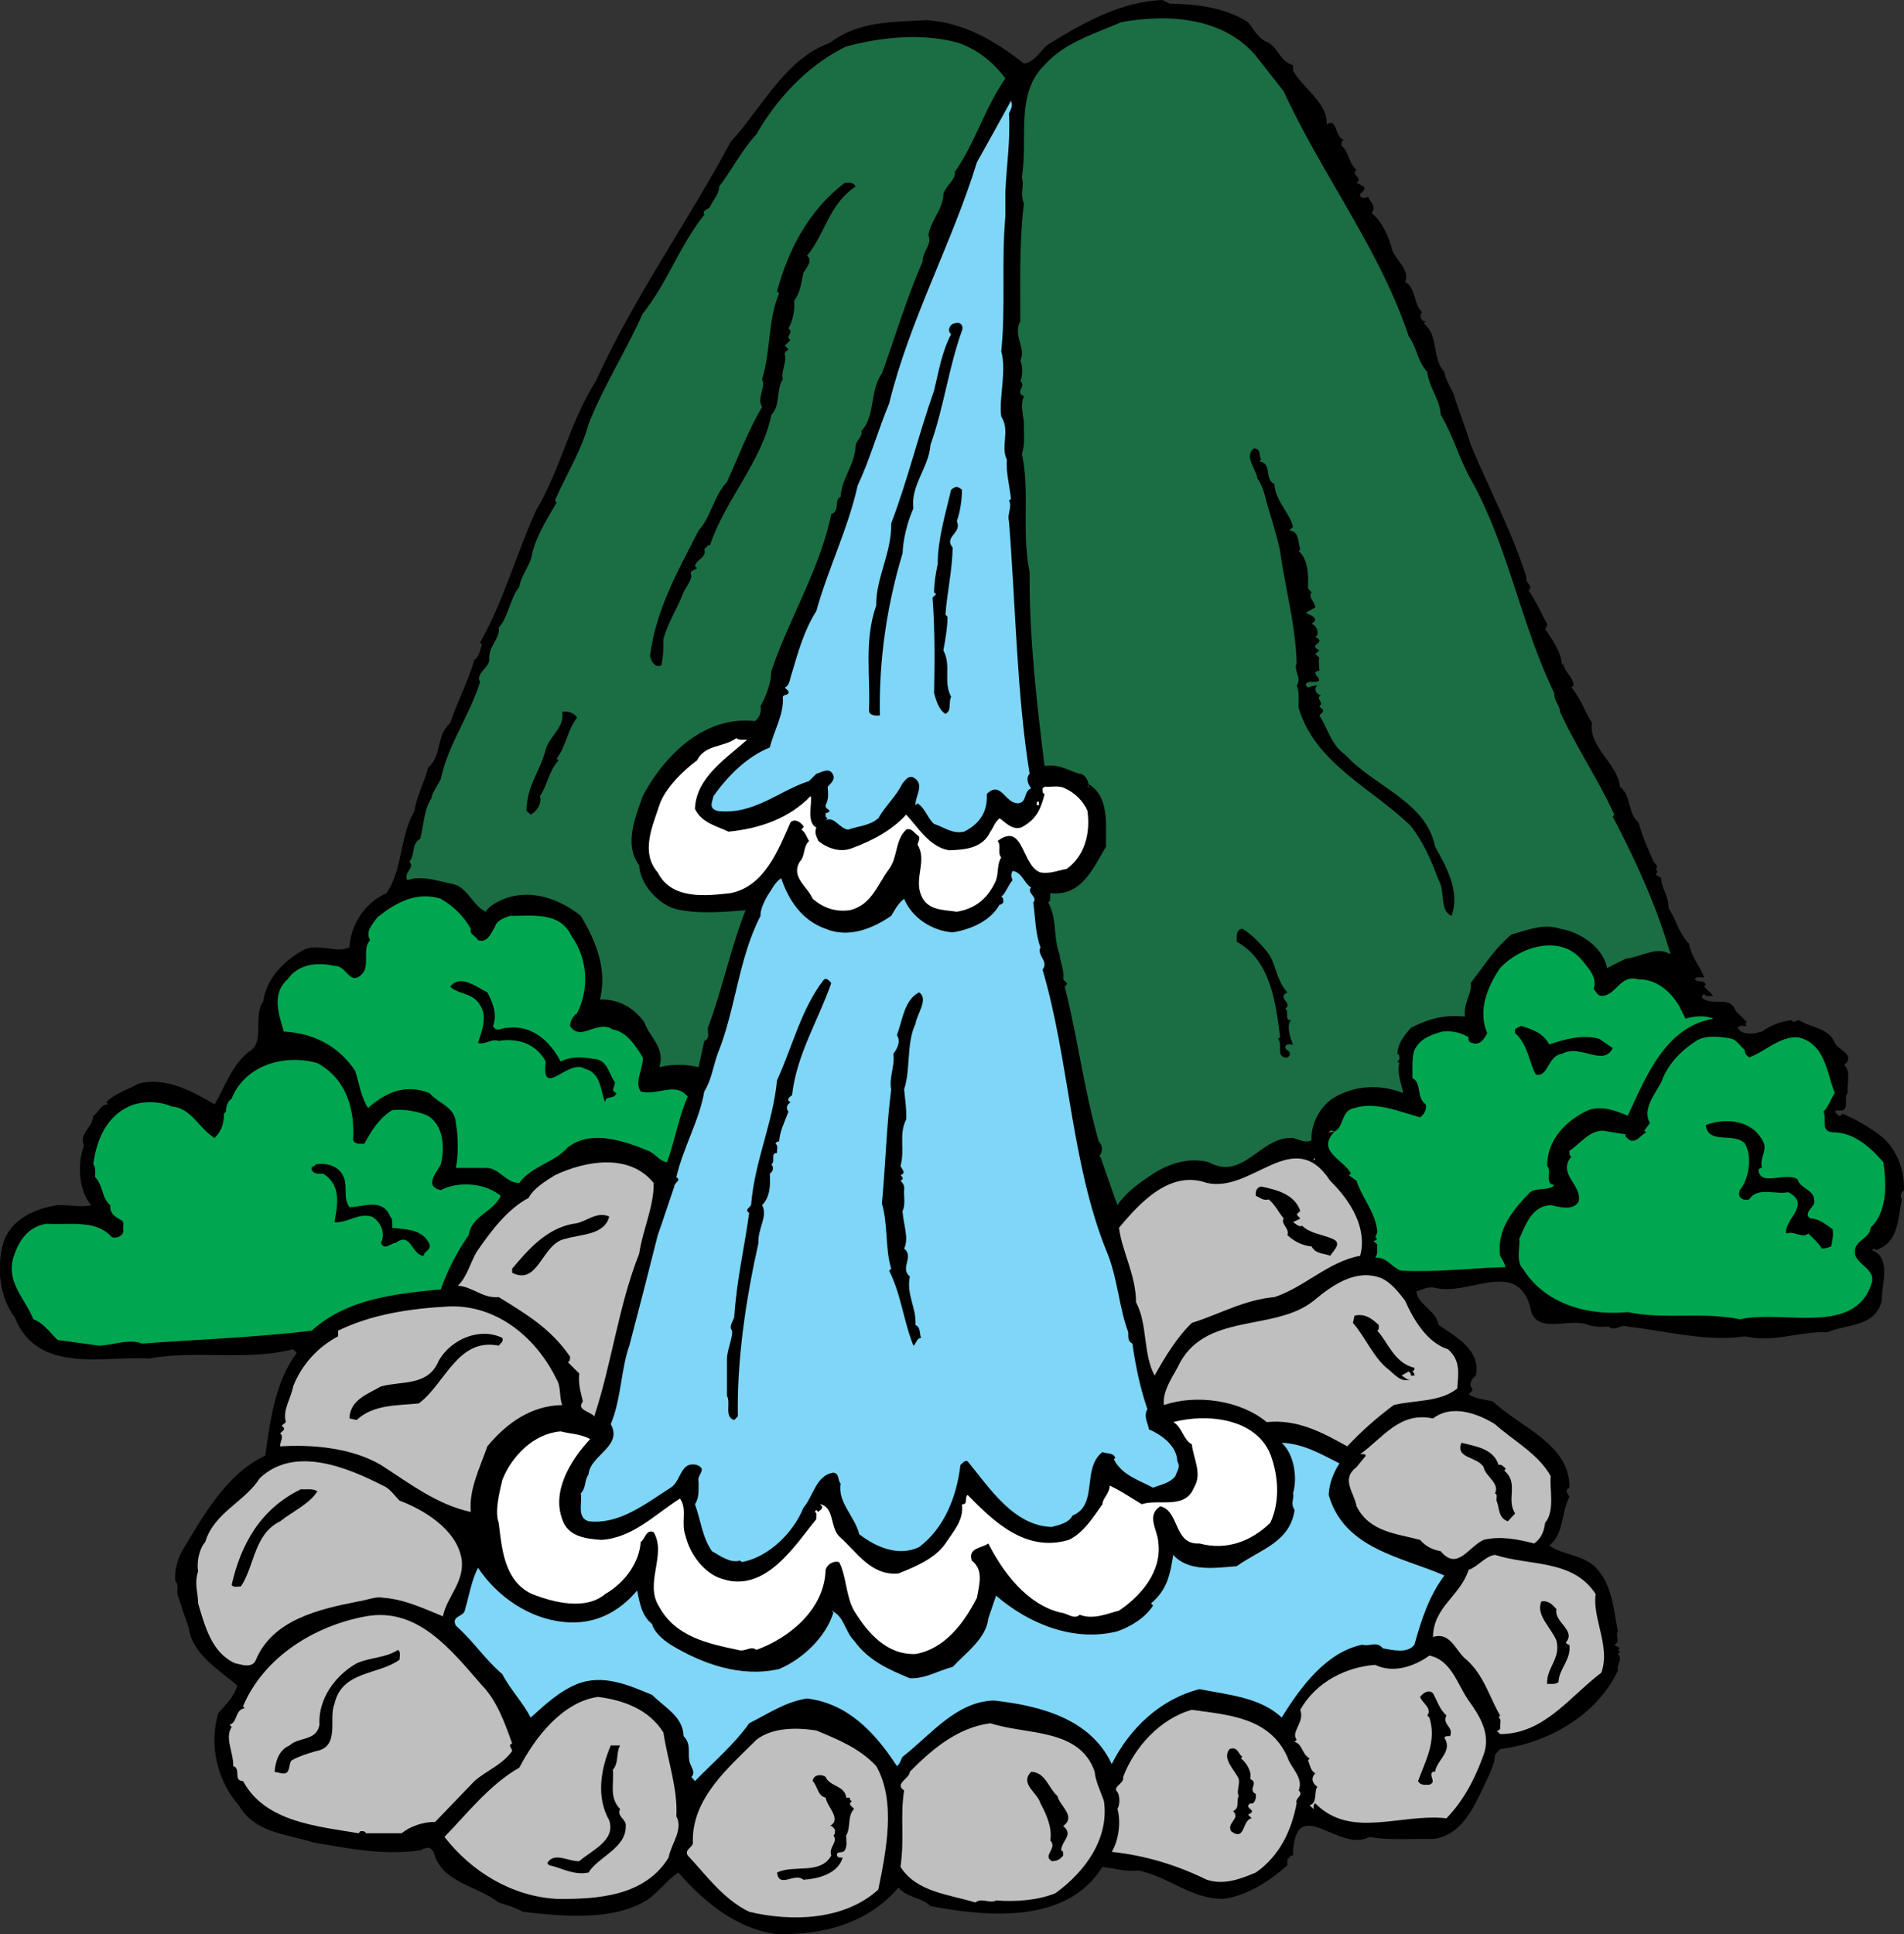 <svg xmlns="http://www.w3.org/2000/svg" width="368.648" height="374.398"><rect width="100%" height="100%" fill="#333333" stroke="none"/><defs><clipPath id="a"><path d="M0 0h368.648v374.398H0Zm0 0"/></clipPath></defs><g clip-path="url(#a)"><path d="M226.453.7c5.5.1 10.8.8 15.203 3.6 1.2 1.5 1.899 3.2 4 4 2 1.302 2.2 3.598 4.7 4.302v1.097c2 3.5 6.898 6.403 6.5 10.5.199-.398.699-.398 1.097-.398 1.102 1 .703 2.597 2.203 3.3-.5.2-.402.7-.402 1.098 1.5 1.301 1.3 3.301 2.902 4.7-1.3.902 1.399 1.5 0 2.5l1.399.703c.699 1.097-1.7 1.296-.301 2.199.3 0 .902.097 1.101-.301.301 1 1.399 1.602 1 2.8l-.3.4c2.101 1.8 3.3 4.5 4 7.198.8 2.102 3.5 3.903 2.5 6.204 2.199 1.199 1.601 4.398 3.3 5.796-.5.602-.402 1.301.301 1.801h.399l-.399.403c3 2.398 1.5 6.699 4 9.398.098 1.102 1.098 2.898 1.797 4.3 1.102 3.598 2.203 6.2 3.3 9.802 3.602 8.597 8 16.796 10.802 25.699-.399 1.097 1.5 1.5.398 2.5 1.3 1.8 2.402 4.3 3.602 6.5.101.597-.801 1.097 0 1.5 1.101 1.8 2.699 3.898 2.898 6.5l.3-.403c-.198 1.403 1.903 2.602 1.903 4.301l-.402.403c1.601 1.796 2.601 4.597 4 6.898-.7 4.7 4.902 7.7 5.402 12.3 2.297 1.802 1.399 5.098 3.598 6.9.8 2.902 1.7 4.8 2.902 7.6.297.4 1.098 1 .399 1.4.199.198.398.402.3.698l-.3.403 1.101.699c-.101 1.7 1.5 3.602 1.399 5.8 1.601 2.4 1.898 4.802 4 6.9.3 2.402 2.101 4.3 2.898 6.5-.7.1-1.5-.302-1.797.402.5.699 1.797 0 2.098 1l-.3.398 1.8 1.8c-.598-.1-1.5.302-1.8-.402-.2.204-.5.403-.4.801 2.301 1.7 5.4-.597 6.5 2.5l2.2 2.2-.399.3.399.403c-.598.097-1.399-.301-1.8.398 1 1.602 3.3 1.102 4.702.7 1.7-1.2 3.598-2 5.797-2.2.3.8.902-.102 1.402 0 2.301 1.5 5.801 1.5 6.899 4.398.601 1.403 4.2 2.204 1.8 4.301 1.4 1.102.5 3.602.7 5.403-1 .699.8 4-2.098 3.296l-.402.301c.402.301.5.903 1.101.801l.399-.398c2.8 1.199 5.402 2.699 7.902 4.699 2.899 2.699 4.098 6.597 4 10.097-.703.5-.8 1.204-.402 1.801-.899 4.102-.598 8.2-5 9.801l-.399-.3-.402.3c3.902 1.602 1.8 6.7 1.902 9.8-1.3 5.2-6.902 4.5-10.5 6.098-5.601-.199-10.402 2.102-16 .801-7.3 1.102-15.101-1-22.699-1.898-1.5-.5-2.5 1.097-3.703 0-.898.097-2.797.097-3.898-.301-3.7-1.602-10.5 2.3-11.301-3.602-2.7-9.296-12.098-1.898-18.399-3.597-1.5-.301-2.5.398-3.601.699.2 2.602 3.8 3.602 4.3 6.5 3.301 2.3 8.2 4.8 7.2 9.8-.8.598-1.5 1.7-.7 2.5.2.5-.398.7-.699 1.098 1.399 1 3.2 1 4.7 1.403 5.398 5.097 15 8.3 14.8 16.699-1.101.5-.199 1.102 0 1.8-1.601 3-1 7.2-3.902 9.4 2.902 2 7.102 1.8 9.402 4.698 2.899 3.301 3.098 8.102 3.899 11.903-.598.8.601 2-.7 2.597l1.102.704-.402.296.402.403-.402.398c1 1.102-.3 2 0 3.2-4.098 8.703-13.5 14-22.8 15.203l-1 1.097c0 1.903-1.298 4.2-2.2 6.2-2 4.203-4.399 9.5-9.8 10.101-4.099-.102-8.798.3-12.298-.398-5.902 3.199-14.101-8.403-14.8 2.898v.7c-.602-.098-.7.5-1.102.8v1.102c-3.399 3-7.598 5.796-12.3 6.5-6.298.097-10.798-4.403-16.599-5.5-2.101.296-4.699-.403-6.902-.704-6.898 11.102-22.098 9.704-33.297 7.602-1.8-1.8-4.402-1.5-6.203-3.602-5.7 6.801-14.5 9.301-23.797 9-7.5-1.097-13.703-6-18.8-11.898-2 1.2-4 4-6.2 5.398-6.601 4-16.101 3.102-23.902 2.204-1.399-.801-3.098-1.301-4.7-1.801-4.199-3.301-11.1-3.801-12.6-9.801-.9-1.3-1.599-.7-2.599-.3-7 1-13.5-.302-20.601-1.5-5.2-1.7-11.399-1.802-14.5-7.2-4-4.5-5.899-11.398-4-17.8 1.5-1.9 3-3 3.7-5.4-3.5-3-8.798-6.1-9.4-11.198-.8-2.204-1.5-4.301-2.199-6.5-.101-.801.301-1.903-.402-2.5-.2-1.704.3-3.801 1.102-5.5 4.101-6.801 8.699-15.301 16.3-18.801 1-7 1.899-14.2 6.098-19.903l-.7-.699c-9 2.301-19 .102-27.8 1.801-8.598-.602-21.7 3.2-26.098-8-2.902-3.8-3.601-9.602-2.199-14.398 1.399-4.602 6.297-6.704 10.5-7.301 2.297-.102 4.598.5 6.5 0-2.601-3-2.601-8.403-1.402-11.5-1-2.5 1.7-3.403 1.8-5.801 1.301-.8 1.301-2.2 2.9-2.2l-.4-.402c1.602-1.699 4.102-2.398 6.2-3.597 5.3-1.403 10.402 1.398 14.8 4 1.9-3.2 3.301-7.5 6.5-10.102 3.5-1.898.801-6.898 2.9-9.8.6-4.5 4.1-8 8-10.098 2.901-1.2 6.202.8 8.702-.403.2-4.296 3-8.699 7.2-10.5 3.199-4.796 2.5-11 5.398-15.898.402-3 2.101-5.898 2.601-8.3 2.899-2.7 1.399-6 4.301-8.7 1.399-4.2 3.5-8.102 4.7-12.3 1-.5 1-1.9 1.5-2.9l-.403-.402c4.602-8.097 7-17.199 10.902-25.699 4.7-7.898 6.5-17.097 11.5-24.898C122.754 57.5 133.156 43 141.453 27.5c6.203-6.8 10.5-16 19.203-19.2 5.598-4.198 11.598-4 18.797-4.402 7.203.5 13.203 4 18.8 8.403 2.2-.301 3.102-2.5 4.7-3.7 6.8-4.203 14.102-8.3 22.102-8.601l1.398.7"/></g><path fill="#1b6e44" d="M248.555 17.7c7.398 16.1 18.601 30.6 24.199 47.402 1.601 2.199 1.7 4.898 3.601 6.898.301 3 2.399 5.2 2.598 8.3 2.5 4.2 3.703 8.9 6.102 13 7.101 13 9.5 27.802 15.898 40.9-.097 1.402 1 2.3 1.102 3.6 3.101 6.802 7.398 13.098 10.5 19.9l-.301.402c4.5 8.597 8.5 17.296 11.2 26.699-2.5-1.801-5.798.5-8.7.8l-3.598 1.797c-.8-4.097-5.3-7-9.101-7.597-3.2-1.102-6.399.3-9.399 1.097-3.3 2.801-5.203 5.903-7.902 9.403.3 2-1.5 4-1.098 6.5-4-.403-7 .398-10.5 2.199-1.3 1.5-2.5 3-2.601 5 .5.2.398.8.398 1.102l-.398.398.398.3c-.598 1.9.602 4.598.703 5.802-4.5-1.801-9.601-1.5-13.703 1.097-2.598 1.801-4.2 5.2-4 8-1.098.7-2.398-.097-3.598-.398-6.3-.403-9.601 8.398-16.3 4.699-4.102-1.102-8.301.5-11.2 2.5-2.402 1.602-4.902 3.398-6.5 5.8a983.87 983.87 0 0 1-3.3-9.402h-.301c.8-.796.8-2.097 0-2.898-2.8-9.7-4.098-20.102-6.598-30 .2-.2.5-.398.399-.7l-.7-.698c.301-1.403-.5-3.204-.699-4.801-1.3-3.602-.402-6.7-2.203-10.102.602-.3.3-1.199.402-1.8 6.098.703 8.301-4.899 10.801-9-.101-4 .7-9.5-3.203-12l-.398.402c.601.8.199-2.403-1.5-2.5-2.2-.602-4.102-2-6.801-1.5-1.598-12.7-3-25.5-2.899-37.602-1.601-7.597.098-15.699-1.5-22.8.7-2.297.301-3.598.399-6.2-.2-1.597-.7-3.5 0-5-1.899-.8.601-1.898-.7-2.898.5-1.102.5-2.903 0-4 1.2-2.403-1.5-4.801 0-7.602 0-7.699-.199-15.5.7-22.8-.8-2 .101-3.2-.399-5.098 1.2-7.602-1.3-16.2 4.399-21.7 3.902-4.402 9.601-6 14.8-8.3 8.9-1.602 19.602-1.102 26.102 6.5l5.399 6.898m-63-9.399c3.5 1.2 6.699 3.598 9.101 6.9-4 5.698-5.8 12.402-9.8 18.1.3 1.4-1.801 2.7-2.2 4.302-.101 3-2.5 5.097-2.902 8 .8 1.699-1.2 3.097-1.098 5-3.101 7.097-5.3 14.5-7.902 21.699-2.399 3.398-1.2 8.097-4 11.199.402.898-1.098 1.898-1.098 2.898-.203 3.704-2.703 6.204-2.902 9.801-1.399.7 0 2.7-1.8 3.301-2.2 10.7-8.2 20.3-11.599 30.398-.101 2.5-1 4.801-2.101 6.801.2 1.2-.2 2.2-1.098 2.903-9.601-1.102-17.402 6.398-21.703 14.5-1.398 4-3.7 9.398-.7 13.398.2 3.5 3.2 7 6.5 8.3 3.802 1.2 9.602.802 14.102.4-2.902 7.402-4.5 15.3-7.3 22.8-.102.898.5 2-.7 2.5l-1.101 5.102c-2.3-.602-5.2-.602-7.598 0 1.2-3.801-1.902-5.801-2.902-8.704-2.2-3-5.098-4.5-8.598-4.398 1.5-6-.902-11.5-3.703-16.2-4-3.198-9.5-5.3-14.797-3.3-1.402.602-2.902 1.3-3.601 2.5-2.5-1.102-3.5-4.8-6.5-5.398-2.7-.5-5.801-1.704-8.7-.704-.8-1.597 1.598-2.296.399-3.597 1.2-1.301.3-3.403 2.101-4.403.7-2.597.7-5.597 2.2-7.898.101-1 1.199-2.5 1.8-3.7 1.399-6.698 5.598-12.3 7.598-18.8-.898-1.602 1.703-2.7 1.8-4.3-.3-2.5 2.2-4.2 1.802-6.2 1.898-2 2.101-5.5 4-7.898.398-2.403 2.199-4.204 2.5-6.5.898-3.602 2.898-6.602 4.699-9.801l-.3-.403c2.1-4.898 5.1-9.597 6.5-14.796 2.8-7.102 7.202-14.102 10.5-21.403 5-6.3 6.901-12.8 11.901-19.097-.402-1 .7-1 1.098-1.5.5-1.301 1.8-2.403 1.8-4 2.5-3.301 4.5-7.204 7.2-10.102 4-7 10.102-13.5 17.402-17 7.098-1.898 14.899-2.602 21.7-.7"/><path fill="#7fd6f7" d="M195.355 22c.301 5.3-.5 10.2-.699 15.2v4.698c-.8 8.903.098 17.602-.8 26.102 1.097 3.8-.5 9.102 0 12.602 1.8 2.898-.2 5.699 1.097 8.398-.2 2.3.5 5 .8 7.602l-.398.296c.7 1.204-.402 2.602 0 4 1.301 16.301 1.5 33.5 4 48.903-.8.8-.3 2.097.301 2.8-1.601.7-.703 2.7-2.5 2.899-2.601.102-3.3-4.5-6.101-1.8.199 3.5-1.399 5.8-4.399 7.3-2.3.5-3.902-.898-5.8-1.5-1.301-1.102-1.602-2.898-3.2-4l-.402.398c-.098-1.796 1.902-4.097-.399-5.398-1-.398-1.5.5-2.101 1.102-1.3 2.699-3.2 4.199-4.7 6.796-1.699 1.5-3.898 1.5-5.8 2.204-1.7-.102-2.7-2.704-4.399-1.801l.399-.403c-.5-.097-.399-.699-.399-1 .399 0 .598-.199.801-.398-.3-.398-.902-.5-.8-1.102.597-1.296.5-2 .398-3.597.5-.602 1.402-1.2 1.101-2.2-.699-1.703-2.199-.601-3.3-.3l-1.399 1.398c-5.902 1.903-10.703 6.602-17.703 5.801-1.797-.5-1.098-1.602-.797-2.898 2.7-3.801 6.399-7.602 10.899-9.403.8-3.3 2.8-6.5 2.5-9.8.3-.598 1.3-.2 1.101-1.098l-.703-.7c1-.402 1-1.902 1.402-2.902 1.2-4.097 2.399-8.3 4.7-11.898 2.3-8.301 6.101-15.801 8-24.301 2.398-5.102 3.898-10.602 6.101-15.898 4-16.301 12.098-30.801 17-46.704 2.2-3.898 4.399-7.898 6.598-11.898.402 1.102 0 1.5-.399 2.5"/><path d="M165.656 36.102c-5.3 3.597-5.703 8.898-9.402 13.398 1.2.8-.098 2.398-.7 3.3-.398 1.9-.6 3.9-1.8 5.4.2 1.6-.2 3.8-1.098 5.402 1.2.796-.8 1.5.399 2.199l-1.102 1.097.703.704c-.3.398-.902.597-.703 1.097.402 1.403-.797 3.403-.398 4.7-1.301 2.101-.399 5.101-2.2 6.902-1.8 9-9 16.5-11.902 25.3-.5-.203-.7.5-1.098.7.598 1.597-1.601 2-1.8 3.3l.398.399c-.398.398-1.598.398-1.098 1.398 0 1.204-1.402 2.602-1.8 4-1.2 2.801-2.801 5.403-3.602 8.301 0 1.301 0 3.5-.398 5.102-1.399.597-2-1-2.2-1.801 1.098-9 5.5-16.602 9.399-24.3 2.402-2.598 2.902-6.598 5.5-9.4 2.2-4.8 4-9.8 6.8-14.5-1.1-1.8.801-3.8 0-5.402 1.7-5.296 1.102-11.597 3.301-16.597l-.402-.403c2.102-7.898 6.102-15.699 13.102-21 .8 0 1.699-.199 2.101.704M186.254 64c-2.598 7.2-3.5 14.898-6.098 22.102-.3 4.398-3.902 7.898-3.3 12.296-1.2 2.704-2 6-2.102 8.704-3.098 10.296-4.598 20.796-4.399 31.398-.902.102-2.101 0-2.101-1 .3-6.8-1-13.398 1.402-20.3-.101-5.302 3-10.098 2.899-15.9 3.199-8.402 5.3-17.198 8.3-25.698.899-3.704 1.5-7.5 3.301-10.903-.8-.597-.3-2 .7-2.097 1-.403 1.8.398 1.398 1.398m57.902 25-.3.3c2.597.5.8 3.4 2.898 4.4.101 3.198 3 5.6 3.601 8.3l-.699.7c2 .198 1.598 2.3 2.098 3.6l-.3.4c1.901 1.5 1.901 5 1.8 7.198l.7.801c-.798.903.702 1.801.702 2.903l-1.8 1c.597.5 1.699.5 1.8 1.5l-.703.699c.902.199 1.3 1.3 1.102 2.199l-.399.3c2.5 1.2-1.703 1.4.797 2.598l-.797.704.797.699c-.2.5 0 1.699 0 2.597-.398-.097-.598.102-.797.301 0 .7 1.7 1.7 0 1.801-.601.102-1.402-.2-1.8.398-.102.403.199.5.398.704.5-.204 1.101-.403 1.8-.403-.8.7-.1 1.801.7 1.903-1.2.699.8 1.398-.3 2.097.202.403.901.602.702 1.102l-.703.699c1.703 2.602 2.203 5.602 5 7.602 5.8 6.296 15.703 9.097 17.402 17.796 2.2 3.903 4.899 8.704 3.2 13.403-2.399-1-1.2-4.801-2.5-6.903-1.399-3.699-2.899-7.296-5.399-10.5-7.601-7.398-18.402-12-21.703-22.796-.098-1.5.203-3.102-.398-4.403 1.101-1.398-.7-3 0-4.3-.2-7.598-2.301-14.797-3.2-21.7-.699-3.3-1.699-6.3-2.601-9.398-.3-1.301-.8-3.301-1.8-4.7-.298-1.902-2.599-4.203-.7-5.8 1.402 0 1 1.3 1.402 2.199m-58.902 11.898c1.101 2.301-2.598 3-.8 5.102-.099 4.602-1.099 8.8-1.4 13l.4.398c0 2-.4 4.301-.798 6.5 1.598 3-.101 6 1.5 9-.601 1.204.2 2.602-1.101 3.301-1.301-.8-1.801-2.597-2.2-4 .098-5.3.2-12-.3-18.5l.699-.699-.399-.3c0-1.7.301-3.7.7-5.5 0-4.802 1.5-9.7 2.601-14.4.899-.698 1.2-.698 2.098 0 0 1.7-.3 4.2-1 6.098"/><path d="M254.355 122.602c.098 1.097-.101 1.597-1.101 1.796h-.399c.2-1 2.399-.597 1.098-1.796h.402m-1.101 3.598c-1.2.8.8 1.5-.399 2.198l-.699-2.5c.399 0 .899-.097 1.098.301m.301 4.403-.301-.403h.3zm-141.801 8.296c-1.899 2.403-2.098 5.5-4 8l.402.301c-1.902 2-2.101 4.7-3.601 6.903.398 1.597-.7 3-1.801 3.597l-.8-.699c0-4.898 2.6-7.602 3.702-11.898.7-2.602 3.7-4.204 3.2-7.301 1.199-.2 2.199.199 2.898 1.097"/><path fill="#fff" d="M144.656 143.2c-4 3.6-9.902 7.3-10.101 13.402 1.3 2.699 4.199 3.296 6.5 4.398 6.101-.602 11.8-2.602 15.898-6.898.402 1.199-.898 5.097 1.102 6.097-.399 1.102 0 1.602.398 2.602 1.703 1.398 4.203 2.3 6.5 1.398 3.8-1.398 7.703-3.398 10.5-6.5 2.203 2.301 4.5 6.301 8.3 6.903 3.2-.102 6.5-.403 8-3.602.602-.8.802-1.8 1.802-2.602 1.3 1 2.898 2.704 4.699 1.5 2.5-1.5 3.3-3.398 4-6.199-.5-.097-.399-.699-.399-1.097.2-.102.399-.403.7-.301.699.097 2.601-.301 3.601.3 1.899.797 3.7 2.598 4.399 4.399.601 4.5-.602 8.7-4 11.2-1.7.3-3.2 1-5.102.698-3.7-1.296-3.2-9.898-8.297-6.097.797.898-.101 2.3.7 3.199-.801 1.2-.5 2.8-1 4.398-1.5 3.403-3.903 5.5-7.602 6.102-2.598-.398-5.7-.2-6.899-3.2-1.402-3.3 1.2-6.698-.699-9.8.098-.5.7-1.398 0-1.8-.703-.5-1.203-1.5-2.203-1.098-2.2 2.097-1.598 5.296-3.297 7.597-2.3 3.102-3.402 7-7.601 8-2.899.403-5.2-.5-7.2-2.199-1-2.398-4.3-4.2-2.5-7.2 1.098-1.1.598-2.902 1.801-4-.5-.698-.601-1.6-1.5-2.198.2-.204.5-.403.399-.704-.602-.796-1.7-1.5-2.5-.699-2.301 5.2-5 12.403-11.602 13.7-4.5.5-11.398 1.402-14.098-4-3.402-3.899-1-9 .301-13 1-3.2 4.7-6.797 7.297-8.7 1.5-3.097 5.203-2.5 7.602-4.3.5.402 1.398.3 2.101.3"/><path fill="#fff" d="M200.754 155.898h.402v-.699h-.402v.7"/><path fill="#7fd6f7" d="M199.656 171.8c-1 1 1.399 1.9.399 2.9.398 2.902.398 6 1.398 8.698-.797 1.5 1.703 2.704.402 4.301 5.2 17.7 5.5 37.301 12.301 54.301 2.2 5 2.5 11.2 4.297 15.898 0 .903-.098 1.801.8 2.204.602 4.296 1.5 8.597 2.903 12.699-.8 1.398.098 2.597.297 3.898 2.3 1 5.402 3.102 5.5 6.2.703 1.101-.098 1.902-.398 2.902-1.2 1.398-2.801 1.597-4.301 2.199-2.8-1.5-6-2.398-7.598-5.5l.297-.3c-.5-1.098-1.7-.7-2.5-1.098-4.098 3.199-.7 10.199-5.797 12.296-.703 1.403-2.5 1.801-4 2.204-7.402-.204-12.101-7.602-16.3-12.704-.602-.296-1 .403-1.403.704-.7 6.097-3.098 12.199-8 15.898-4 1.898-8.398 0-11.598-2.5-.8-3.398-4.199-6.102-3.601-9.8-.598-.598-.2-2-1.399-2.098-3.3.398-3.902 4.597-5.8 6.796-1.899 4.704-6.602 9.5-11.899 10.5l-.402-.296c-1.8.597-3.8-.903-5.399-1.801-1.902-2.7-2.199-6.102-3.3-9.102.8-1.199.699-2.5.699-4.3-.399-1.5 1.8-2.399-.3-3.297-3.298-.801-3 3.097-5.099 4.398-4.902 3.102-9.902 7.2-15.902 6.5-2.297-.7-1.2-3.5-1.5-5.398 1.102-1.204.602-2.301 1.5-3.704.3-3.699 6.703-5.398 4.3-9.699 2-4.699 2-10.8 3.602-15.199 1.899-7.2 3.7-14.2 5.5-21.398 1.098-3.102 2.098-6.204 3.2-9.403-.102-.699 1.5-1.199.398-1.8 1.3-5.7 4.5-11.098 5.402-16.598 1.399-2.2 1.7-4.801 2.598-7.301 3.5-8.602 4-18.398 8.3-26.7-.097-1.1.7-2.8 1.403-4 .797-1.1 1.297-2.402 2.598-3.3 1.402 4.2 4 8.2 8.601 9.8 4.5 1.9 9.2-.1 12.7-2.5.601-1 1.3-2.402 2.5-3.3 1.601 3.8 5.5 6.2 9.398 6.5 3.602-.602 7.3-2.2 9.102-5.398.3.097.5-.204.699-.403 0-.3.101-.898-.399-1.097.899-.704 1.301-2.204 2.2-3.204-.301-.699-.301-1.199 0-1.796 1.8.199 2.3 2.5 3.601 3.199"/><path fill="#00a650" d="M91.156 179.8c-.3 1.098 1 1.4 1.399 2.2 1.898.7 2.601-1.602 3.3-2.602.2-1.097 1.801-1.796 2.899-2.097 4.5 0 9.7-.801 11.902 3.898 3.098 4.301 3.5 10.2 1.098 14.903-.899.699-1.3 1.5-1.399 2.5 2.098 3.199 5.2-1.301 8.301.699 2.7.398 4.5 3.3 5.797 5.398.102 2.301-1.7 4.7-.398 6.602 3.3.898 6.699-2 9.101 1-1.8 4.097-2.5 8.597-4 12.699-1.5-.2-2.3-1.7-3.601-2.2-4.602-1.902-11.102-4.198-15.602-.698-2.797 3.097-7 3.597-9.398 6.898-2.602.102-3.899-3-6.5-2.898h-5.801c.5-2.301.5-6 0-8.704-.2-3.199-3.2-3.597-5.098-5.796-4.601-1.801-8.402-.204-11.902 2.898-1.399-2.2-1.7-4.8-2.5-7.2-3.3-5-8.3-7.3-13.8-7.6-1-3.4-2.4-7.302.702-10.098 2.098-3 5.797-3.403 9.098-2.602 2.402-.2 2.902 4.102 5.402 1.5 1.5-1.7-.101-4.8 1.5-6.5-1-1.7.5-3.102 1.399-4.398 3.199-2.602 7.5-5.204 12.3-3.602 2.399 1.398 4.399 3.3 5.801 5.8"/><path d="M244.953 183.8c2.3 2.5 1.8 5.5 4.3 8.302-2.198 1.097 1.2 2-.398 3.199.899.597-.3 2.199 1.098 2.199-.898 1-.2 3.3.402 4.7-.5.1-1.199-.302-1.5.402 0 1 1.2.597.801 1.796-.703.801-1.8.102-1.8-.699-.102-.8.199-1.898-.403-2.597l.402-.301c-.902-7-1.902-14.903-8.402-18.5 0-1-.2-2.403 1.102-2.5 1.398.8 3.3 2.597 4.398 4"/><path fill="#00a650" d="M306.055 185.602c1.398 1.699 3.3 3.597 2.5 5.796.398.5.699 1.301 1.5 1.403 2.898 0 3.601-4.301 7.199-3.2 3.5-.101 6.402 2.5 8 5.399.3.7.7 1.398 1.101 2.2 1.598-.5 3.801-.7 5.399 0-9.399 1.6-13.098 11.402-16.598 18.8-2.3-1-5-2-7.601-1.102-4.399 2-8 5.801-8 10.801 1 1-.602 3.5 1.398 3.7-.898 1.203-3.297.402-4.7 1.402-3.198 3.3-6.5 7.097-5.8 12.3.402.7.8 1.399 1.102 2.2-7.2.199-12.801 1-20.2.699-1.8-.5-2.902-2.8-5.101-2.5.601-.7.3-1.8.402-2.602l-.8-.699c.398.102.597-.199.8-.398-.8-.301.098-.903 0-1.403-.3-3.699-2.902-6.398-4-9.796l-1.5-1.102.399-.3c-1.301-2.7-6.7-4.2-3.301-8-.098-.2-.3-.4-.7-.302l-.3.301c3.3.2 1.902-4.199 5-4.699 4.101-1.3 8.7.7 12.7 1.8.8-.6 1.3-1.402 1.1-2.5-1.898-1.3-.699-4.198-2.6-5.1.1-1.302-.2-3.802.401-5.4 1.098-2.3 3.301-3 5.399-3.6 1.902-.2 3.601.198 5.101 1.1-.101.5.098 1.098.7 1.098 1.5.602 2.398-.898 2.898-1.898-1.898-4.398.102-9.102 2.5-12.602 3.8-4.097 11.402-6.5 15.602-1.796"/><path d="M160.953 190.3c-2.5 7.2-6.7 13.802-7.598 21.7-.3.3-.902.5-.699 1.102l.399.296c-.801.5-.899 1.204-.399 1.801-.703 1.903-1.703 3.801-1.8 5.801-.403-.102-.602.2-.7.398.598.403.2 1.204.297 1.801-1.398 0-.2 1.602-1.098 2.2.5.601.399 1.3-.3 1.8.101 2.2.101 4.5-1.5 6.102 1.199 2.097-.899 4.597-.7 7.3-2.402 10.7-4.199 22.598-4 33.598l-.699.7c-2-.598-.601-3.2-1.402-4.7V263c.101-1.898 1.101-3.898 1-5.398-.7-.704.101-1.704.402-2.602.5-7.398 1.899-13 2.899-20.2-1.102-.698.5-1.1.398-1.8.703-8.3 4.203-15.602 5-23.898 3-6.5 4.703-13.903 9.102-19.5.601-.301 1 .296 1.398.699m-66.598 1.801c1 1.898 2 4.199 1.098 6.5.602 1.398 1.8.296 2.602.398 4.898-.7 8.398 2.5 10.5 6.5 2.398-1.2 4.601-.8 7.199-.398 2 .699 2.2 2.898 3.3 4.398.102.898-1 1.602.301 2.102-.402 1.398-2.199.296-2.199 1.796-.902-2.296-.8-5.699-3.902-6.5-3.2-2.097-8.5 6.102-7.598-1.398-1.8-3.398-5.3-4.602-9.101-4-1.5-.5-2.399.8-4 .398.699-2.199 1.898-5.097.398-7.296-1.398-2.5-4.098-2-5.797-3.602 2-2.5 5.098.102 7.2 1.102m82.898 6.098c-1.8 3.8-.899 8.698-2.2 12.698.2 2 .5 4 .4 5.801-1.5 3-.2 5.801-1.099 9 .301.801 1.2 1.301 0 1.801.2.2.5.398.399.8l-.399.302c.598.5.801 1.097.7 1.796-.102.903.3 2.903-.301 4 .101 2.5 1.3 5.301.3 7.301 2 1.602-.898 3.801 1.102 5.403-.703 3.597 1.297 6 1.098 9.398 1.101.5.7 1.7 1.101 2.5-.902 0-1 1.3-1.5 1.5-1.902-4.7-2.402-10-4.699-14.5l.399-.398c-1.2-3.903-.602-8.602-1.801-12.602.7-7.398.902-15.3 1.8-22.102-.5-2.097.801-4.796.4-6.898.8-1 1.5-2.398.702-3.602 1.098-2.898 1.399-6.796 4.297-8.296 1.902 1.296-.398 4.097-.7 6.097m122.7 4.001c2.902-1 6.402-2 9.703-1.098l2.598 1.796c-1.8 3.704-6.3-.898-9.8 1.102-2.798.3-2.7 4.7-5.099 4-1.3-2.3-1.5-5.8-4-8-.3-1.102.5-.898 1.098-1.398 2.102.597 4.402 1.398 5.5 3.597"/><path fill="#00a650" d="M337.855 203.3c-.199.598.399 1 .801 1.4 3.098-1.098 5.7-4 9.399-3.9 5.3 1.098 5.601 6.802 7.199 10.802-.8 1.199-1.2 2.597-2.2 3.597.7 1.403-.699 3.801 1.801 4 4.098 0 7.301 2.903 9.801 5.801.598 4.398.797 9.5-2.5 12.7-.101 2.3-3.703 2.402-2.902 5.402.7 1.796 3.7 2.699 3.2 5.097-3.2 10.602-16.9 5.301-25.599 7.2-7.3-1.5-14.5.101-21.699-1.399-8.3.8-16.3-1.898-20.3-8.398-1.403-1.403-.5-4.301-.7-5.801 1.2-2.5 2.297-6.301 6.098-6.5 1.601.3 4.3 1.199 5.402-.7.7-3.3-4.203-5.3-1.402-8.703-.5-.199-.399-.699-.399-1.097 2.098-1.403 3.801-3.903 6.5-3.903l4.399.704c-.2.5.402.699.7 1.097 1.5.602 2.202-1 3.3-1.5l-.399-.3 1.098-1.5c-1.5-2.598.902-5.5 2.203-7.899 1.098-3.2 3.598-6 6.797-8 1.8-1.2 4.8-.8 6.902-.398 1 .398 1.7 1.5 2.5 2.199M61.453 205.8c5.5 3 7.3 8.802 6.902 14.9.399.902 1.399.698 2.2.698 1.3-2.398 2.898-5 5.398-6.5 2.5-.199 4.8.204 6.902 1.102 3 1.898 3.301 6 2.5 9.398-.699 1.5-3.402 4.204 0 5 3.399-1.796 8.598-1.398 11.598 1.102-1.5 3.2-5.598 3.8-6.2 7.602a43.419 43.419 0 0 0-5.398 10.5c-9 .898-18.101 1.796-25 8-10.699 1.296-21.902 1.699-32.902 2.5-2.297-1-5.5.296-8.297.398l-8-1.102c-1.5-1.398-2.601-3.199-4.703-4-1.598-4.097-5.7-7.5-3.598-12.699 1-2.898 2.899-5.3 6.2-5.8 4.398.3 9.5-.899 12.601 2.601 1 .3 2.399-.3 2.2-1.5-.102-.602.3-1.398-.403-1.8-.898-.5-2.297-1.2-2.098-2.9-1.601-1.198-1.402-3.8-2.902-5.402-.098-.398.203-1.898-.398-2.5.601-4.5 2.398-9.097 6.898-11.199 2.3-1.097 5.902-1.097 8.3 0 3.802.301 5.2 4.2 8.302 6.102 1.3-1.403 1.699-2.5 1.8-4.301-.101-.398.2-.602.399-.8 0-.5.101-1.9 1.101-2.5 2.399-6.2 9.801-8.802 16.598-6.9"/><path d="M341.555 221.398c.398 1.801-.899 2.903-.399 4.704-.402-.102-.5.199-.703.398.402 3.3 5.102.3 7.602 1.8.5 2 3.601 1.9 3.199 4.7-.399.8-2.098 2.102-.7 2.898 1.7 0 3 1.204 4.301 2.102.098 1.5 0 1.5-.3 3.3-.602.2-1.102.4-1.801.4-.7-1.098-1.7-2-2.598-2.9-1.402 1-2.703-.6-4.3 0-.602-2.6 5-5.6.398-8-2.598.5-6-1.1-7.598 1.4-1.3.3-2.3-.4-1.8-1.802 1.898-2.296 2.398-6.699 1-9-2-2.296-7.102.301-7.602-3.597 4-1.5 9.3-1 11.3 3.597"/><path fill="#bfbfbf" d="M257.555 228.602c4.101 4 7.199 9.296 5.8 14.5-6.101 1.097-10.8 6.097-16.601 8-5.8.5-10.598 3.296-16 5-2.899 2.796-5.2 6.597-7.2 10.199-2.3-4.301-1.3-9.903-3.6-14.2 0-5.203-2.7-9.8-3.298-14.402 4.2-5.097 10-11.199 17-8.699 8.899 2 16.797-11.3 23.899-.398"/><path fill="#fff" d="M254.355 224.602v-.301h.301zm0 0"/><path fill="#bfbfbf" d="M126.555 229c.101 4.5-2.102 9-2.801 13.7-4 10.1-5.3 21.198-8.7 31.5-.8-1-3.5-1.2-2.199-2.9-.5-2.1-.902-3.402-.699-5.402l-2.203-2.199c.5-.199.402-.699.402-1.097-3.699-5.403-8.601-8.301-13.8-11.5-3.102.296-5-2-7.899-2.204 1.7-1.597 2.399-4.398 3.598-6.5 2.601-3.796 5.902-8.296 10.101-10.5.899-1.796 3.301-3.296 5.098-4.398 5.902-2.8 14.402-4.3 19.102 1.5"/><path d="M66.555 227.898c.8 2.102-.2 3.903 1.101 5.801 2.899-.097 6.399-1.8 7.899 1.801.5.5.398 1.5.398 2.2 2.8.3 6 .3 7.203 3.198.399 1.102-1.101 1.301-1.101 2.204-2.301 0-2.5-4.801-5.399-2.5-1 0-2.203 1.597-2.902 0 1-1.903-.098-4.204-1.8-5.102-2.9-.7-4.599 1.3-7.2 1.102.601-3.301 1.402-7.204-2.2-9.403-.8 0-1.699.2-2.199-.699-.199-.898.5-.5.801-1.102 2.2-.296 4.5.301 5.399 2.5m185.199 6.5-.7.704.7.796-1.399.704c.598.296 1 1 1.801.699 1.297 1.398 3.899 1.699 5.797 2.5 2 .8.3 2.199-.398 3.3-1.2-.5-2.801-.3-3.602-1.8-1.797-.2-3.297-.903-4.7-2.2.5-1.3-1.398-2.203-.698-3.203-1-1.199-1.602-2.597-2.899-3.699-1.101.301-1.703-.398-2.5-.699-.101-.8.098-1.602 1-1.8 3 .6 6.5 1.5 7.598 4.698M117.953 235.5c-.898 3.602-5.398 3.398-8.398 4.3-4.7.802-5.2 9.2-10.399 6.598v-.796c3.2-3.801 6.7-7.801 11.899-8.704 2.398-.199 4.3-2.5 6.898-1.398"/><path fill="#bfbfbf" d="M272.055 251.8c1.601 3.598 4.199 8.098 8.3 9.4 2.5 2.198 2 4.698 1.801 7.6-3.402 2.7-8.203 2.2-12.3 3.2-3.102 2.3-6.102 4.898-9 8-4.7-2.602-9.5-5.3-15.602-4.7-5.2-4.3-13.7-5.402-19.899-3.3-.3-2.398 1.301-4.898 2.598-7.2 5-11 18.703-6.8 26.402-13 3.7-3.1 8.2-6.198 13-4.402 1.899.801 3.5 2.801 4.7 4.403M107.754 267c.902 1.398.5 3.5 1.101 5-5.902.102-10.699 3.398-14.5 8-1.402 4.102-3.601 8.3-3.199 12.7-6.5-1.4-11.8-5.5-17.402-9.098-5.598-3.301-13.2-4-19.5-3.602-.098-.898.8-1.8 0-2.5.3-.398.902-.602.7-1.102l-.4-.398.801-.7c-.699-2.3 1-4.6 1.399-6.902 1.601-4.097 4.7-7.597 8.7-9.699v-1.097c6.6-3.204 14-4.301 21.702-4.704 9.2-.199 16.7 6.102 20.598 14.102"/><path d="M266.953 256.5c0 .398.102.898-.297 1.102 2.098 2.199 3.2 6.199 7.2 7.199.097.398-.2.597-.403.699.203.2.5.398.402.8h-.699c.098-.402-.203-.6-.402-.8l-1.399.8c.598.2 1 1 1.801.7-2 .8-3.203-1.102-4.703-2.2-2.598-2.198-4.2-6.1-6.5-8.698l.3-1.403c2-.5 3.403.602 4.7 1.801M97.254 259c.3.7-.3 1-.7 1.5-8-1.602-10.398 7.5-15.5 11.2-4.3.402-8.8.198-12 3.198l-1.398-.296c.098-3.602 3.5-4.704 6.098-6.204 4-1.097 9.2 0 11.2-5 2.401-4.199 8-6.5 12.3-4.398"/><path fill="#bfbfbf" d="M300.254 285.8c-.3 2.098.902 6.7-1.098 9-.203 1.802-.8 3-2.101 4-3.102-.8-6.602-1.5-9.801-.698-2.899 1.296-5.098 6.097-8.3 2.199-1.599-.301-2.9-.903-4-2.2-4.5-1.203-9.798-1.5-12.298-6.5-.5-2.8-3.101-5.203 0-7.601l1.797-2.2c-.2-.402-.7-.3-1.098-.3 4.399-3.102 7.598-8.3 14.098-6.898 3.602-2.801 8.602-1 12 1.097 3.402 3.102 8.5 5.801 10.8 10.102"/><path fill="#fff" d="M245.953 281.5c1.602 4.2 1.902 9.2 0 13.3-3.7 3.598-8.5 5.4-13.7 4-5.097.302-3.8-6.3-7.597-7.198-2.8 1.796-.5 4.597-.402 6.898.8 5.7-3.399 10.5-7.598 13.3-2.3.598-5 1.802-7.601.802-1.102 1-2.399-.301-3.602-.403-6.5-1.5-11.2-7.699-14.098-13.398-1.199.898-4 .8-3.199 3.3 2.399 1.899 1.399 4.7 1 7.2-2.5 4.898-6.203 9.898-11.902 10.898-5.5.2-9.2-4-11.899-8.398-1.601-2.801-1.5-6.903-2.902-9.403-1.2-.296-2.297.5-2.598 1.5-.199 7.5-6.8 13.102-13.402 15.5-1.098-.898-2.2.5-3.598 0-5.699-1.199-12-2.5-15.199-8.296-3-4.602 1.5-10.102-1.101-14.5-1.5-.602-1.602 1.296-2.5 1.898-.301 4.102-3.102 7.898-6.899 10.102-3.8 3.199-10 1.597-14.101 0-5.5-2.5-5.899-9-6.5-13.801-.801-2.2.101-5.7.699-8.301 1.8-4.602 6.101-9 11.3-9.398 1.9.5 4 .5 5.7 1.5-3.899 4.199-7.399 10.097-5.399 15.5 1.098 3.398 4.598 3.796 7.598 4 6.102-.403 10.3-4.903 15.203-8 1.5 2.097.098 4.699 1.098 7.296.8 3.403 3.601 7.301 7.2 8.301 8.401 2.7 14.1-6.8 18.1-11.597-.1-.403.301-1.204-.3-1.403l.3-.398.4.398c.3-.398.901-.597.702-1.097l-.402-.403c2.8.5 1.902 4.301 3.7 6.2 3.5 3.101 6.202 7.703 11.5 7.203 3.3-1.301 7.1-2.903 9.1-5.801 1.5-2.301 3.602-4.5 3.2-7.602 1.3.102.402-1.3 1.101-1.8 5 5.101 11.2 11.203 19.598 8.703 2.902-1.403 4.703-4.403 6.5-6.903 0-1.097 1.402-2.097 1.402-3.597 2.2 1 4.2 2.398 6.2 3.597 3.3-1.097 8.398 1.102 10.101-3.199 1.7-2.7-.101-5.602-.402-8.398-1.7-.903-1.899-3.403-3.598-4.301 6.5-1.7 15.899-.801 18.797 6.199"/><path fill="#7fd6f7" d="M259.355 283.3c-1.199 1.802-2 3.9-2.101 6.098 3 10.5 14.2 12 22.402 15.602-3 4-4.5 8.7-5.8 13.398-1.403 1.801-4.301 1-6.102.704-1.3-1.5-2.3-.301-4-.704-6.899 1.403-11.899 8.102-15.598 14.102-4.101-3.898-10.3-4.398-15.902-5.5-7.5 1.898-13.5 7.5-17 14.5-4.098-8.8-13.899-11.3-22.8-12.3-7.298.198-12.099 6.5-17.7 10.902-.399.597-.399 1.296-1.098 1.796-4.3-6.597-9.5-12.097-17.402-13.097-4.3.699-7.399 2.898-11.2 4.8-2.8 4-7.1 7.7-10.5 11.2l-.699-.801c1-1-.3-2.102-.402-3.2-.297-1.5.402-3.198-1.098-4.698-.101-3.801-3.601-5.5-6.101-8-4.399-1.801-9.399-4.102-14.5-2.102-3.598 1.5-6.098 3.898-9 6.5-1.5-2.898-4-5.5-5.5-8.398-3.598-3.102-5.399-6.204-9-9.403-1-2 1.7-1.597 1.8-3.199.801-2.602 1.2-5.5 2.5-8 3.7 5.602 10 9.898 16.7 10.5 5.8.602 10.601-1.898 14.101-6.102.5 2.301.801 4.801 2.899 6.5.402 1.602 2.2 3.102 3.601 4 6.098 3.704 13.598 6.403 21 4.704 4.5-1.903 9-6.102 10.5-10.903l-.402-.398c2.5 1 2.602 4 4.402 5.8 2.899 4 6.801 5.598 10.801 7.297 3.098.102 5.5-1.5 8.297-2.199 2.5-2.699 6.5-5.5 6.902-9.398l1.5-4.403c6.5 5.602 15.2 9 23.5 6.903 2.598-.903 5.5-2.7 6.899-5l-.399-.403c3.098-2.597 3.7-5.5 4.301-9.398 3 3.398 8.297 2.5 12.297 2.2 4.602-3.302 10.3-4.598 11.203-10.9-.902-1.3 0-2.198-.3-3.198.898-3.102.199-7.602-2.2-9.801 4.297.199 7.598 2.199 11.2 4"/><path d="M290.156 283.602c.598-.204 1 .398 1.399.699l-.301.398c2.902 2.403.3 5.5 2.101 8.301l-1.402 1.5c-1.898-.602-1.598-2.602-2.2-4-.097-.5.302-1.2-.3-1.398 1-2-1.898-3.301-2.2-5.102-1.3-2.102-5.5-1.602-4.3-4.7 2.703.7 6.203 1.098 7.203 4.302"/><path fill="#bfbfbf" d="M77.355 290.5c4.801 1.8 11 5.602 12 11.2.7 4.5-2.8 7.3-3.601 11.198-3.7-1.5-7.399-3.296-11.598-3.597-1.402-.301-3.203.5-4.703.699-7.598 1.5-16.598 3.5-19.898 11.3-.7 1.802-2.899.9-4 .7-4.602-2-5.899-7.3-7.2-11.602 0-2.097-.8-3.796 0-6.199-.3-1.8.2-4.398 1.399-5.699 1.601-5.602 7.8-7.898 10.5-12.3 6.8-6.5 17.2-2 23.902 1.402 1.297.5 2.2 1.898 3.2 2.898"/><path d="M61.453 288.7c-1.5 2.402-4.797 3.902-7.2 5.8-5.097 2.5-4.898 8.5-7.597 12.602-.601 0-1.5.296-1.8-.301 1.8-7.903 5.597-14.7 13.398-18.5 1.101.097 2.3-.2 3.2.398"/><path fill="#bfbfbf" d="M308.953 308.602c-.7 4.597 2.902 10.097 1.102 15.199-6.2 4.699-11.102 11.898-19.602 11.898l-.7-.699c.403.2.903-.398.7-.7 0-.698.3-1.5-.297-1.8l.297-.398c-2.098-3.602-3.098-7.704-6.5-10.801-2-1.403-3-5.5-6.5-4.403.102-5.898 5.203-7.796 6.902-13 1.801-.597 3.098-2.597 5.098-2.898 6.703 2.2 15.102.8 19.5 7.602"/><path d="M301.355 311.5c-.5 2.602 3.899 4.102 1.801 6.5.2.2.399.398.7.398.398 2.903-2 4.602-2.102 7.204-.598.597-1.5.296-2.2.398-.199-3.102 2.7-4.898 1.801-8.398-1-2.5-4.101-5-2.902-7.602 1.3-.2 2.102.602 2.902 1.5"/><path fill="#bfbfbf" d="M93.355 326.3c2.899 3 4.399 7.302 5.801 11.2-.902.398 0 .898 0 1.5-2.101 2.8-4.902 3.7-7.3 5.8l-7.602 7.9c-2.5 0-4.899.902-6.5 2.198h-6.899c-.199-.5-.699-.398-1.101-.398l-.3.398c-8.298-1.398-18.099-2.199-22.4-10.097-2-.102-.3-2.403-1.898-2.903.098-2.597-1.703-5.398-.3-7.597l-.403-.403c1.602-.5 1-2.898 2.902-3.199l-.3-.398c4.101-9.602 13.898-15.602 23.8-17.403 10-1.796 16.399 6.403 22.5 13.403"/><path d="M77.355 321.3c-4.101 3-11.199 2.098-12.601 8.598-1.2 2.704 1.2 8.301-3.598 9.102-1.703.5-3.3 1-4.703 1.8-.7.802-.098 2.802-1.898 2.5l-1.399-.3c.2-2 .797-4.2 2.899-5.102 1.8-1.699 5.199-.796 5.8-4-.3-5 3.098-9.597 7.2-11.898 2.601-1.2 5.601-1 8-2.602.601.403.3 1.204.3 1.903"/><path fill="#bfbfbf" d="M284.355 329.2c2 2.8 4.399 6.402 2.899 10.5-1.598 4.402-3.7 8.698-7.2 12.3-8.898-1-18.5 4.102-25.398-2.898-.402.199-.3.699-.3 1.097l-.801-.699c1.601-.5.8-2.602 1.5-3.602-1.102-.796-1.2-1.796-.399-2.597-1-.602-1-1.7-1.402-2.5l.3-.403c-1.5-.796-1.3-2.699-2.898-3.199l.399-.398c-1.2-1.602 1.601-3.301.699-5.801 3.101-5.5 9-8.3 14.5-8.7 3.5 1.7 7.601.302 10.5-1.8 4.3.898 5.402 5.602 7.601 8.7"/><path d="M280.055 332.102c-.899 1.796 1.5 2.199.699 4-.399 0-.899-.102-1.098.296 1.7 2.704-1.5 4.301-1.8 6.602-.403-.102-.602.102-.7.3-.203.9.899 1.7-.402 2.2-.8 0-1.7.2-2.2-.7 1.602-4.3 3.602-7.8 2.2-12.3l-.399-.398c1-1.403-1-2.403-1.402-3.602.602-.8 1.703-1.5 2.5-.7.8 1.4 1.203 3 2.602 4.302"/><path fill="#bfbfbf" d="M128.453 335.398c.8 5.403 2.8 10.801 2.5 16.204 1.402 2.597-1 5.296-1.5 8-4.598 7.5-13.797 8.097-21.7 8-8.698-.5-16.5-5.301-21.698-12 4.3-4.403 8.8-10.204 14.5-13.403 3-5.8 8.3-12.699 15.199-13.699 4.902.602 9.902 2.398 12.7 6.898m120.8 4.704c.601 2.097 3.2 4 2.2 6.5 1.1 1-.798 1.398-.4 2.5-1 5.199-3.199 10.097-7.898 13.398-2.902 1.2-6.101 2.5-9.5 1.398-5.703-2.796-11.8-4.699-18.402-5.398 1.402-2.3 1.8-6 1.101-8.3.5-.9.5-2.4 0-3.302-1.101-1 1.399-1.597 1.098-2.898 2.203-5.8 7.203-11.3 13.3-13 7 1 15 1.398 18.5 9.102m-37.3 2.898c.102 1.7 1.203 3.898 1.8 5.7 1 7.198-3.597 13.6-9.398 17.8-3.402 1.398-7.8 1.7-11.5 1.398-1.101.704-2.8-.597-4 .403-5.199-1.602-11.402-2-14.5-6.903.801-5.597-.101-9.699.7-14.796-2-1.301 1.101-2.301 1.101-3.602 4.399-4.5 9.399-8.602 15.598-9.398 7 2.296 17.3.898 20.2 9.398m-42.298-1.102c3.899 6.801 1.899 16.5.399 23.903-6.5 5.898-16.602 6.3-25 4.3-5.102-2.5-8.301-7.101-11.899-10.902-.703-1.199 1-1.5 1-2.5-.3-8.5 6.899-14.5 12.297-19.898 3.102-2.403 7.703-2.403 11.602-1.801 4.101 1.7 8.5 3.5 11.601 6.898"/><path d="M120.055 337.898c-.801 1.403-.2 3.403-1.399 4.704.297 2.597-.8 5.296 1.399 7.597-.7 1.5 1.3 2 1.101 3.301.098 4.3-5.402 6-7.203 9-3 .602-5.398-1-7.598-1.398l-.402-.403c1.3-2.3 4.102-.3 6.203-.398 2.399-2.102 7.098-4 5.797-7.903-2.598-4.597-1.598-10 .3-14.5h1.802m120.5 2.204-.301.296c1.101.801 2.2 2.704 1.8 4 1.801.801-.6 2 1.102 2.903.098.8-.203 2.097-1.101 1.8-1.399 1.098 1.699 1.2-.399 2.2l.7.699c-1.903.3-1.2 4.602-4 2.5-.903-1.7 1.898-2.398.398-3.898 1.402-.602.5-2.102 1.101-2.903-.5-.8.2-2.097 0-3.3-.8-1.797-3.3-3.899-1.8-5.797 1.601-.602 1.699 1 2.5 1.5m-35.801 7.598c.402 1.902 3.7 3.902 1.101 5.8 2.098 1.7-.3 2.8-.402 4.7.5.1.402.698.402 1-.601.8-1.3 1.1-2.199 1.1-1.902-1.1 1.2-2.5-.3-4 .398-2.402-.7-5-1.903-7.198-.598-2.102-4.098-3.801-1.797-6.102 2.797.102 3.297 3.102 5.098 4.7m-40.899.3h.7c-.102.398.199.602.398.7-1 .6.3 1.198.402 1.5-1.3 1.3-.601 3.6-1.5 5.1-.101.5.301 2.098-.3 2.9-.399.698-1.602 0-1.5 1 .199.5.699.402 1.101.402-.902 3.097-4.601 4.097-7.601 4.296-1.7-1.5-4.7 1.801-5.102-1.398 3.3-1.602 8.402.5 10.5-3.3-.598-1.598 1.402-2.598.402-3.9.399-.198.301-.8.301-1.1-.3-.302-.5-.9-1-.7 2.399-1.3-.5-3.7-.8-5.5-1.602-.398-1.5-2.2-2.5-3.2.097-1.3 1.8-1.402 2.5-.8.8 1.898 3.699 1.602 4 4"/></svg>
